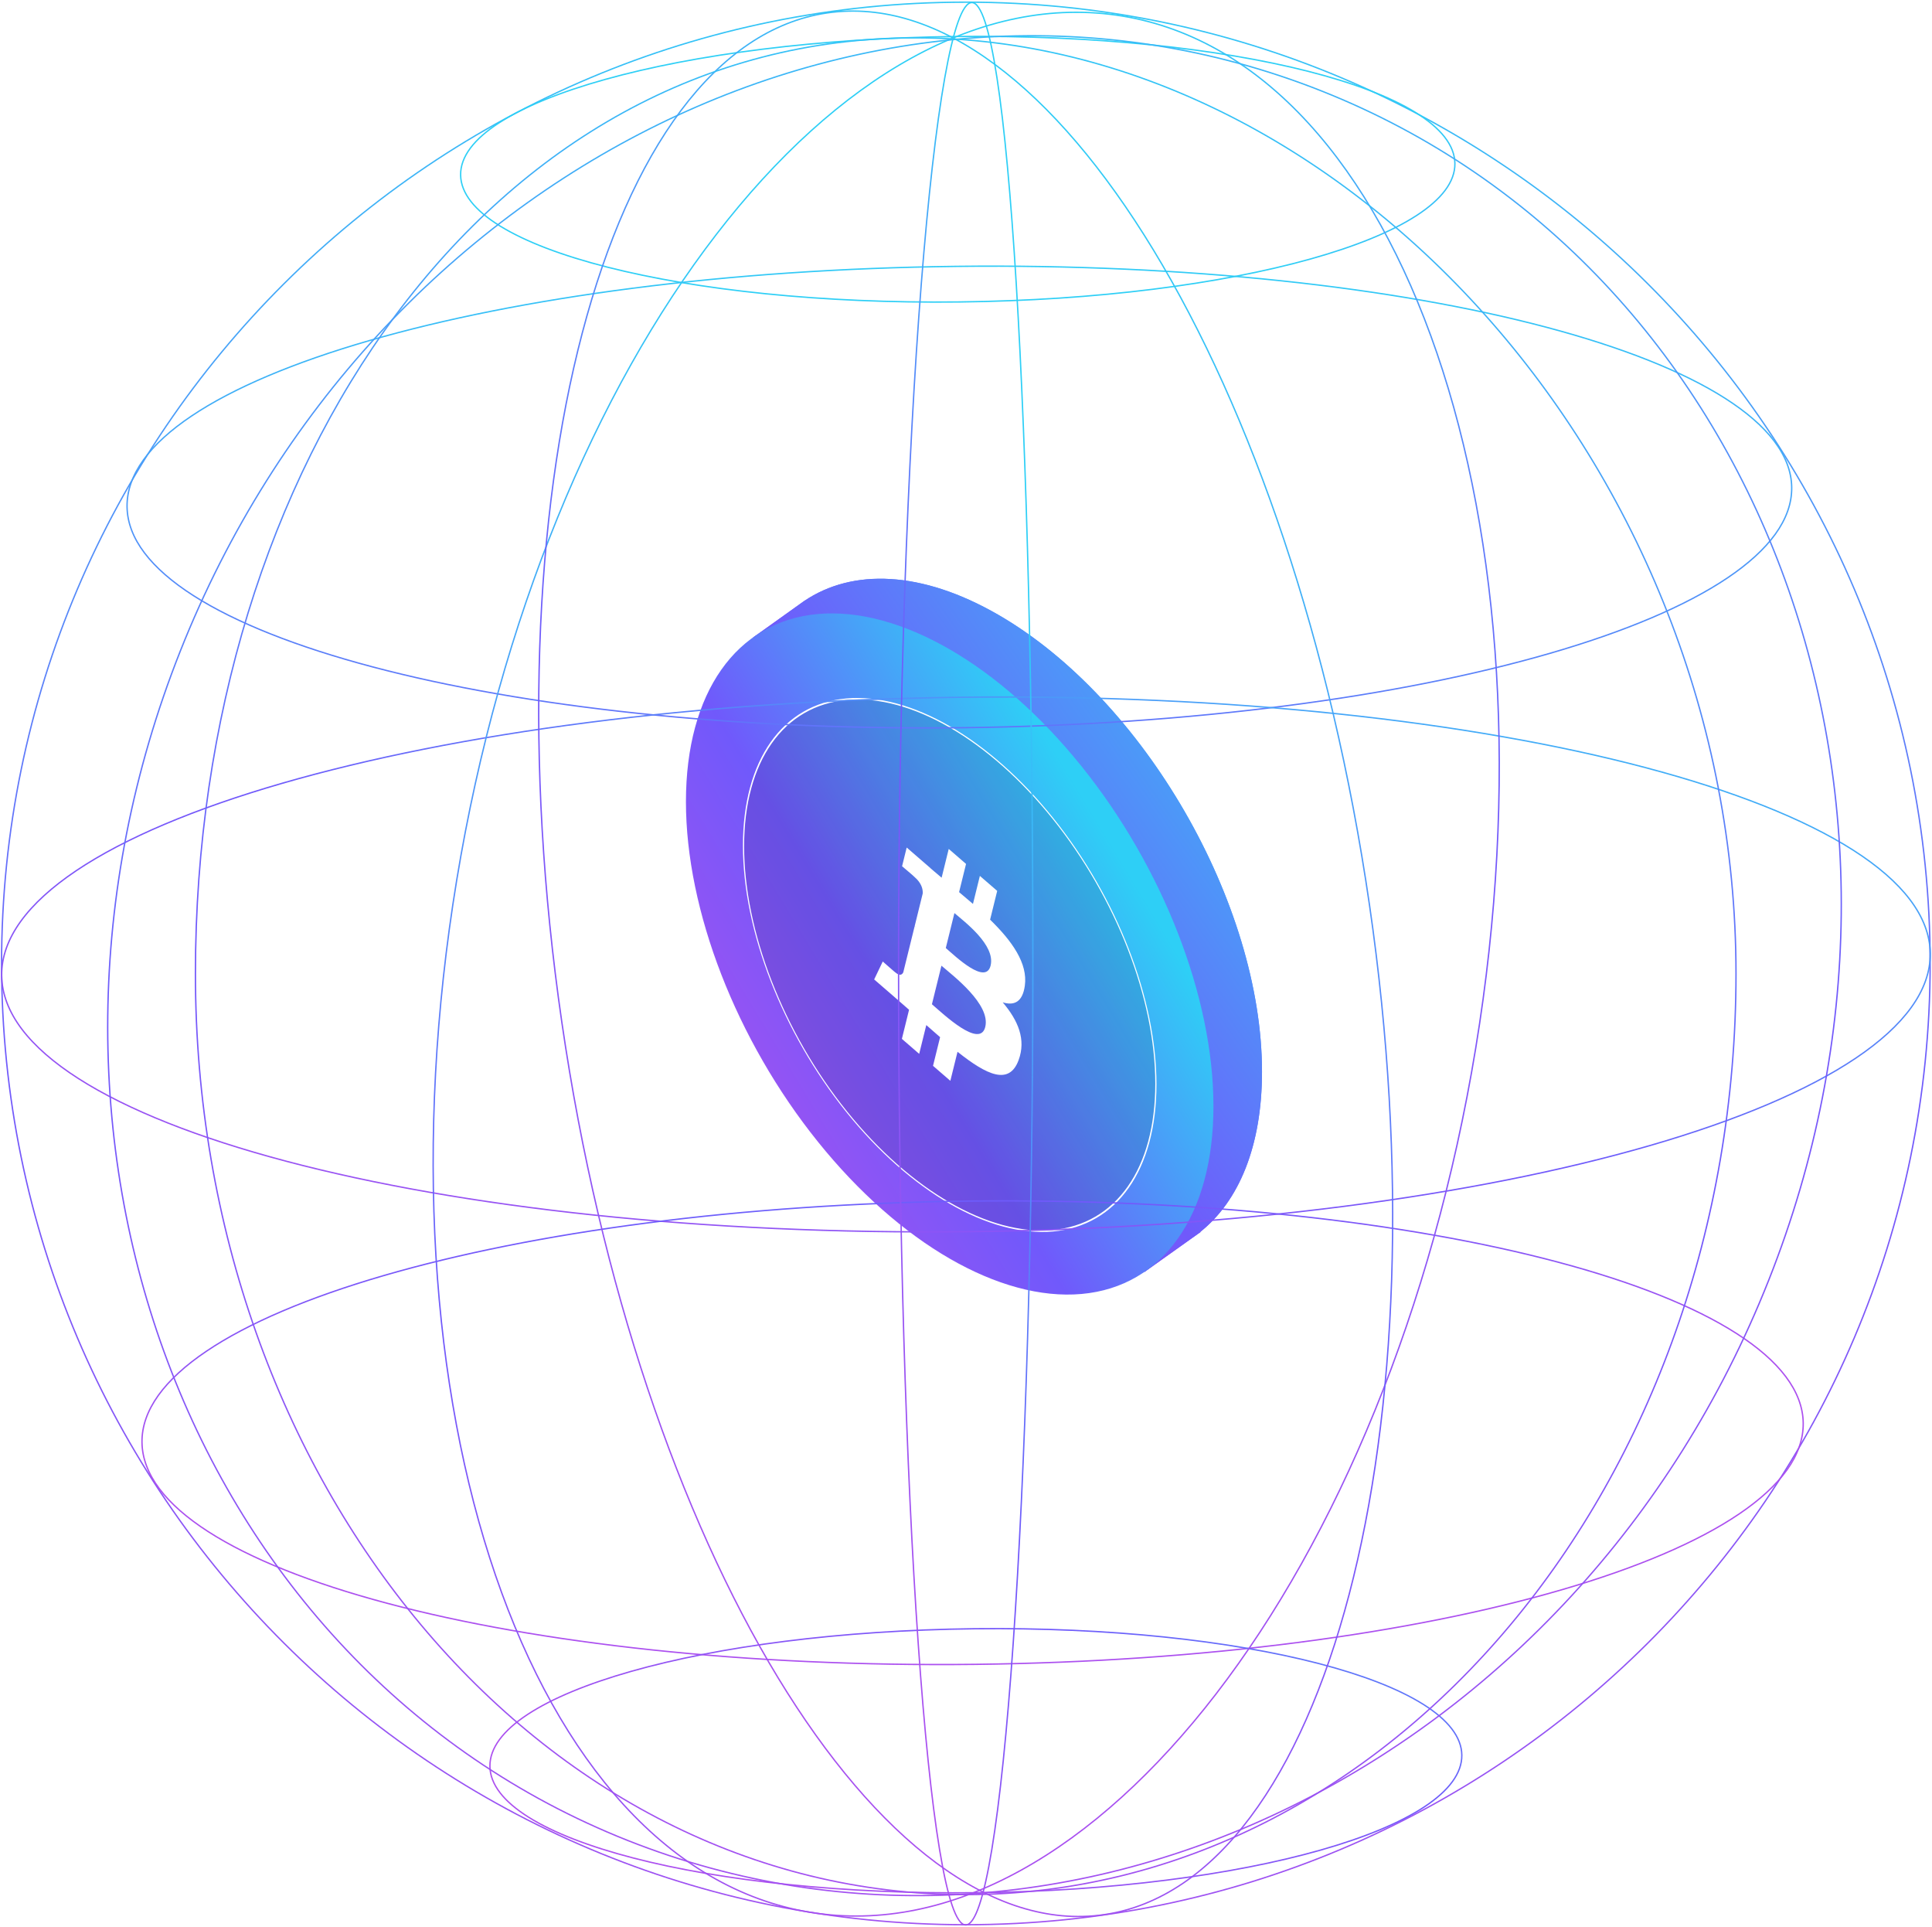 <svg xmlns="http://www.w3.org/2000/svg" width="708" height="706" viewBox="0 0 708 706" fill="none"><g clip-path="url(#clip0_2741_137472)"><path d="M353.947 705.185C549.109 705.185 707.32 547.501 707.32 352.989C707.32 158.476 549.109 0.792 353.947 0.792C158.785 0.792 0.574 158.476 0.574 352.989C0.574 547.501 158.785 705.185 353.947 705.185Z" stroke="url(#paint0_linear_2741_137472)" stroke-width="0.5" stroke-miterlimit="10"></path><g style="mix-blend-mode:lighten" filter="url(#filter0_f_2741_137472)"><path fill-rule="evenodd" clip-rule="evenodd" d="M439.884 451.326C453.982 440.07 462.473 419.959 462.473 392.656C462.473 331.014 419.197 256.058 365.814 225.237C337.713 209.013 312.414 208.253 294.752 220.162L294.746 220.153L294.327 220.453C293.919 220.734 293.516 221.022 293.117 221.317L276.013 233.542L278.768 238.01C272.608 249.141 269.155 263.63 269.155 281.043C269.155 342.685 312.43 417.641 365.814 448.462C384.35 459.163 401.667 463.137 416.377 461.184L419.374 466.045L439.936 451.409L439.884 451.326Z" fill="url(#paint1_linear_2741_137472)"></path></g><path fill-rule="evenodd" clip-rule="evenodd" d="M439.884 451.326C453.982 440.07 462.473 419.959 462.473 392.656C462.473 331.014 419.197 256.058 365.814 225.237C337.713 209.013 312.414 208.253 294.752 220.162L294.746 220.153L294.327 220.453C293.919 220.734 293.516 221.022 293.117 221.317L276.013 233.542L278.768 238.01C272.608 249.141 269.155 263.63 269.155 281.043C269.155 342.685 312.43 417.641 365.814 448.462C384.35 459.163 401.667 463.137 416.377 461.184L419.374 466.045L439.936 451.409L439.884 451.326Z" fill="url(#paint2_linear_2741_137472)"></path><circle r="111.612" transform="matrix(0.866 0.5 -2.20305e-08 1 348.024 349.525)" fill="url(#paint3_linear_2741_137472)"></circle><g style="mix-blend-mode:overlay" filter="url(#filter1_i_2741_137472)"><circle r="87.246" transform="matrix(0.866 0.5 -2.20305e-08 1 348.025 353.548)" fill="#07091B" fill-opacity="0.1"></circle></g><path d="M375.559 361.155C376.711 352.929 370.848 344.765 362.832 336.949L365.433 326.406L359.084 320.914L356.552 331.178C354.883 329.734 353.169 328.292 351.465 326.859L354.015 316.528L347.67 311.037L345.068 321.574C343.686 320.414 342.33 319.271 341.013 318.133L341.021 318.1L332.265 310.52L330.576 317.375C330.576 317.375 335.287 321.342 335.187 321.361C337.759 323.587 338.223 325.82 338.146 327.333L335.184 339.344C335.361 339.498 335.59 339.706 335.844 339.969C335.632 339.786 335.406 339.589 335.173 339.39L331.021 356.213C330.706 356.933 329.909 357.826 328.111 356.274C328.175 356.417 323.497 352.28 323.497 352.28L320.345 358.852L328.607 366C330.144 367.333 331.65 368.668 333.133 369.962L330.505 380.627L336.847 386.116L339.449 375.566C341.182 377.109 342.863 378.581 344.509 380.003L341.916 390.501L348.265 395.994L350.892 385.352C361.718 393.969 369.859 397.715 373.286 388.386C376.047 380.877 373.149 373.952 367.452 367.239C371.601 368.529 374.725 367.182 375.559 361.155V361.155ZM361.053 376.268C359.091 384.239 345.816 371.654 341.513 367.935L344.999 353.809C349.303 357.535 363.103 367.958 361.053 376.268V376.268ZM363.017 353.782C361.226 361.03 350.178 350.444 346.594 347.343L349.755 334.531C353.339 337.631 364.881 346.221 363.017 353.782V353.782Z" fill="white"></path><circle r="87.246" transform="matrix(0.866 0.5 -2.20305e-08 1 348.025 353.548)" stroke="white" stroke-width="0.5"></circle><path d="M351.54 110.63C452.157 109.471 533.473 86.761 533.163 59.905C532.854 33.048 451.037 12.217 350.42 13.375C249.803 14.534 168.487 37.244 168.797 64.1C169.107 90.956 250.924 111.788 351.54 110.63Z" stroke="url(#paint4_linear_2741_137472)" stroke-width="0.5" stroke-miterlimit="10"></path><path d="M352.547 266.621C521.001 264.682 657.124 225.271 656.586 178.595C656.048 131.918 519.053 95.652 350.599 97.592C182.145 99.531 46.022 138.942 46.56 185.619C47.098 232.295 184.093 268.561 352.547 266.621Z" stroke="url(#paint5_linear_2741_137472)" stroke-width="0.5" stroke-miterlimit="10"></path><path d="M355.112 451.257C550.273 449.01 707.977 403.357 707.354 349.288C706.731 295.219 548.017 253.21 352.856 255.457C157.695 257.704 -0.01 303.357 0.613 357.426C1.237 411.494 159.951 453.504 355.112 451.257Z" stroke="url(#paint6_linear_2741_137472)" stroke-width="0.5" stroke-miterlimit="10"></path><path d="M357.397 609.788C525.506 607.852 661.347 568.286 660.807 521.414C660.267 474.543 523.55 438.115 355.441 440.051C187.332 441.986 51.491 481.552 52.031 528.424C52.571 575.296 189.288 611.724 357.397 609.788Z" stroke="url(#paint7_linear_2741_137472)" stroke-width="0.5" stroke-miterlimit="10"></path><path d="M358.174 693.456C456.525 692.324 536.004 669.756 535.697 643.049C535.389 616.342 455.41 595.611 357.059 596.743C258.708 597.875 179.228 620.444 179.536 647.15C179.844 673.857 259.822 694.589 358.174 693.456Z" stroke="url(#paint8_linear_2741_137472)" stroke-width="0.5" stroke-miterlimit="10"></path><path d="M378.502 353.072C378.502 547.573 367.485 705.268 353.885 705.268C340.285 705.268 329.288 547.573 329.288 353.072C329.288 158.571 342.534 0.938 356.134 0.938C369.734 0.938 378.502 158.467 378.502 353.072Z" stroke="url(#paint9_linear_2741_137472)" stroke-width="0.5" stroke-miterlimit="10"></path><path d="M540.796 383.983C572.398 192.134 514.419 22.851 411.296 5.879C308.173 -11.092 198.957 130.673 167.355 322.522C135.752 514.371 193.731 683.654 296.854 700.626C399.977 717.598 509.193 575.832 540.796 383.983Z" stroke="url(#paint10_linear_2741_137472)" stroke-width="0.5" stroke-miterlimit="10"></path><path d="M648.14 469.095C718.327 292.082 644.927 96.967 484.196 33.292C323.466 -30.382 136.271 61.497 66.084 238.51C-4.103 415.522 69.298 610.637 230.028 674.311C390.758 737.985 577.953 646.107 648.14 469.095Z" stroke="url(#paint11_linear_2741_137472)" stroke-width="0.5" stroke-miterlimit="10"></path><path d="M404.606 701.493C486.333 689.605 529.877 523.992 501.864 331.586C473.852 139.181 384.89 -7.157 303.163 4.731C221.436 16.62 177.892 182.232 205.905 374.638C233.918 567.043 322.879 713.381 404.606 701.493Z" stroke="url(#paint12_linear_2741_137472)" stroke-width="0.5" stroke-miterlimit="10"></path><path d="M636.175 356.736C636.175 543.097 509.796 694.151 353.885 694.151C197.973 694.151 71.615 543.097 71.615 356.736C71.615 170.374 179.499 13.866 335.39 13.866C491.281 13.866 636.175 170.374 636.175 356.736Z" stroke="url(#paint13_linear_2741_137472)" stroke-width="0.5" stroke-miterlimit="10"></path></g><defs><filter id="filter0_f_2741_137472" x="209.155" y="152.036" width="313.318" height="374.009" filterUnits="userSpaceOnUse" color-interpolation-filters="sRGB"><feGaussianBlur stdDeviation="30"></feGaussianBlur></filter><filter id="filter1_i_2741_137472" x="272.468" y="255.984" width="151.114" height="199.13" filterUnits="userSpaceOnUse" color-interpolation-filters="sRGB"><feGaussianBlur stdDeviation="2"></feGaussianBlur></filter><linearGradient id="paint0_linear_2741_137472" x1="340" y1="777" x2="351.268" y2="-29.037" gradientUnits="userSpaceOnUse"><stop stop-color="#AC50EF"></stop><stop offset="0.469" stop-color="#7059FB"></stop><stop offset="1" stop-color="#2ECFF6"></stop></linearGradient><linearGradient id="paint1_linear_2741_137472" x1="269.155" y1="466.045" x2="519.944" y2="290.121" gradientUnits="userSpaceOnUse"><stop stop-color="#AC50EF"></stop><stop offset="0.469" stop-color="#7059FB"></stop><stop offset="1" stop-color="#2ECFF6"></stop></linearGradient><linearGradient id="paint2_linear_2741_137472" x1="269.155" y1="466.045" x2="519.944" y2="290.121" gradientUnits="userSpaceOnUse"><stop stop-color="#AC50EF"></stop><stop offset="0.469" stop-color="#7059FB"></stop><stop offset="1" stop-color="#2ECFF6"></stop></linearGradient><linearGradient id="paint3_linear_2741_137472" x1="-1.0091e-05" y1="223.224" x2="180.277" y2="29.687" gradientUnits="userSpaceOnUse"><stop stop-color="#AC50EF"></stop><stop offset="0.469" stop-color="#7059FB"></stop><stop offset="1" stop-color="#2ECFF6"></stop></linearGradient><linearGradient id="paint4_linear_2741_137472" x1="357" y1="764" x2="80.722" y2="493.6" gradientUnits="userSpaceOnUse"><stop stop-color="#AC50EF"></stop><stop offset="0.469" stop-color="#7059FB"></stop><stop offset="1" stop-color="#2ECFF6"></stop></linearGradient><linearGradient id="paint5_linear_2741_137472" x1="-47" y1="510" x2="-33.729" y2="77.697" gradientUnits="userSpaceOnUse"><stop stop-color="#AC50EF"></stop><stop offset="0.469" stop-color="#7059FB"></stop><stop offset="1" stop-color="#2ECFF6"></stop></linearGradient><linearGradient id="paint6_linear_2741_137472" x1="1.742" y1="455.326" x2="110.753" y2="76.9" gradientUnits="userSpaceOnUse"><stop stop-color="#AC50EF"></stop><stop offset="0.469" stop-color="#7059FB"></stop><stop offset="1" stop-color="#2ECFF6"></stop></linearGradient><linearGradient id="paint7_linear_2741_137472" x1="37" y1="534" x2="27.145" y2="384.246" gradientUnits="userSpaceOnUse"><stop stop-color="#AC50EF"></stop><stop offset="0.469" stop-color="#7059FB"></stop><stop offset="1" stop-color="#2ECFF6"></stop></linearGradient><linearGradient id="paint8_linear_2741_137472" x1="267" y1="674" x2="374.826" y2="442.707" gradientUnits="userSpaceOnUse"><stop stop-color="#AC50EF"></stop><stop offset="0.469" stop-color="#7059FB"></stop><stop offset="1" stop-color="#2ECFF6"></stop></linearGradient><linearGradient id="paint9_linear_2741_137472" x1="353.895" y1="757" x2="450.881" y2="743.335" gradientUnits="userSpaceOnUse"><stop stop-color="#AC50EF"></stop><stop offset="0.469" stop-color="#7059FB"></stop><stop offset="1" stop-color="#2ECFF6"></stop></linearGradient><linearGradient id="paint10_linear_2741_137472" x1="327" y1="722" x2="59.132" y2="171.601" gradientUnits="userSpaceOnUse"><stop stop-color="#AC50EF"></stop><stop offset="0.469" stop-color="#7059FB"></stop><stop offset="1" stop-color="#2ECFF6"></stop></linearGradient><linearGradient id="paint11_linear_2741_137472" x1="311" y1="752" x2="292.455" y2="-62.211" gradientUnits="userSpaceOnUse"><stop stop-color="#AC50EF"></stop><stop offset="0.469" stop-color="#7059FB"></stop><stop offset="1" stop-color="#2ECFF6"></stop></linearGradient><linearGradient id="paint12_linear_2741_137472" x1="353.885" y1="718" x2="711.45" y2="334.821" gradientUnits="userSpaceOnUse"><stop stop-color="#AC50EF"></stop><stop offset="0.469" stop-color="#7059FB"></stop><stop offset="1" stop-color="#2ECFF6"></stop></linearGradient><linearGradient id="paint13_linear_2741_137472" x1="369" y1="753" x2="494.022" y2="3.37" gradientUnits="userSpaceOnUse"><stop stop-color="#AC50EF"></stop><stop offset="0.469" stop-color="#7059FB"></stop><stop offset="1" stop-color="#2ECFF6"></stop></linearGradient><clipPath id="clip0_2741_137472"><rect width="708" height="706" fill="white"></rect></clipPath></defs></svg>